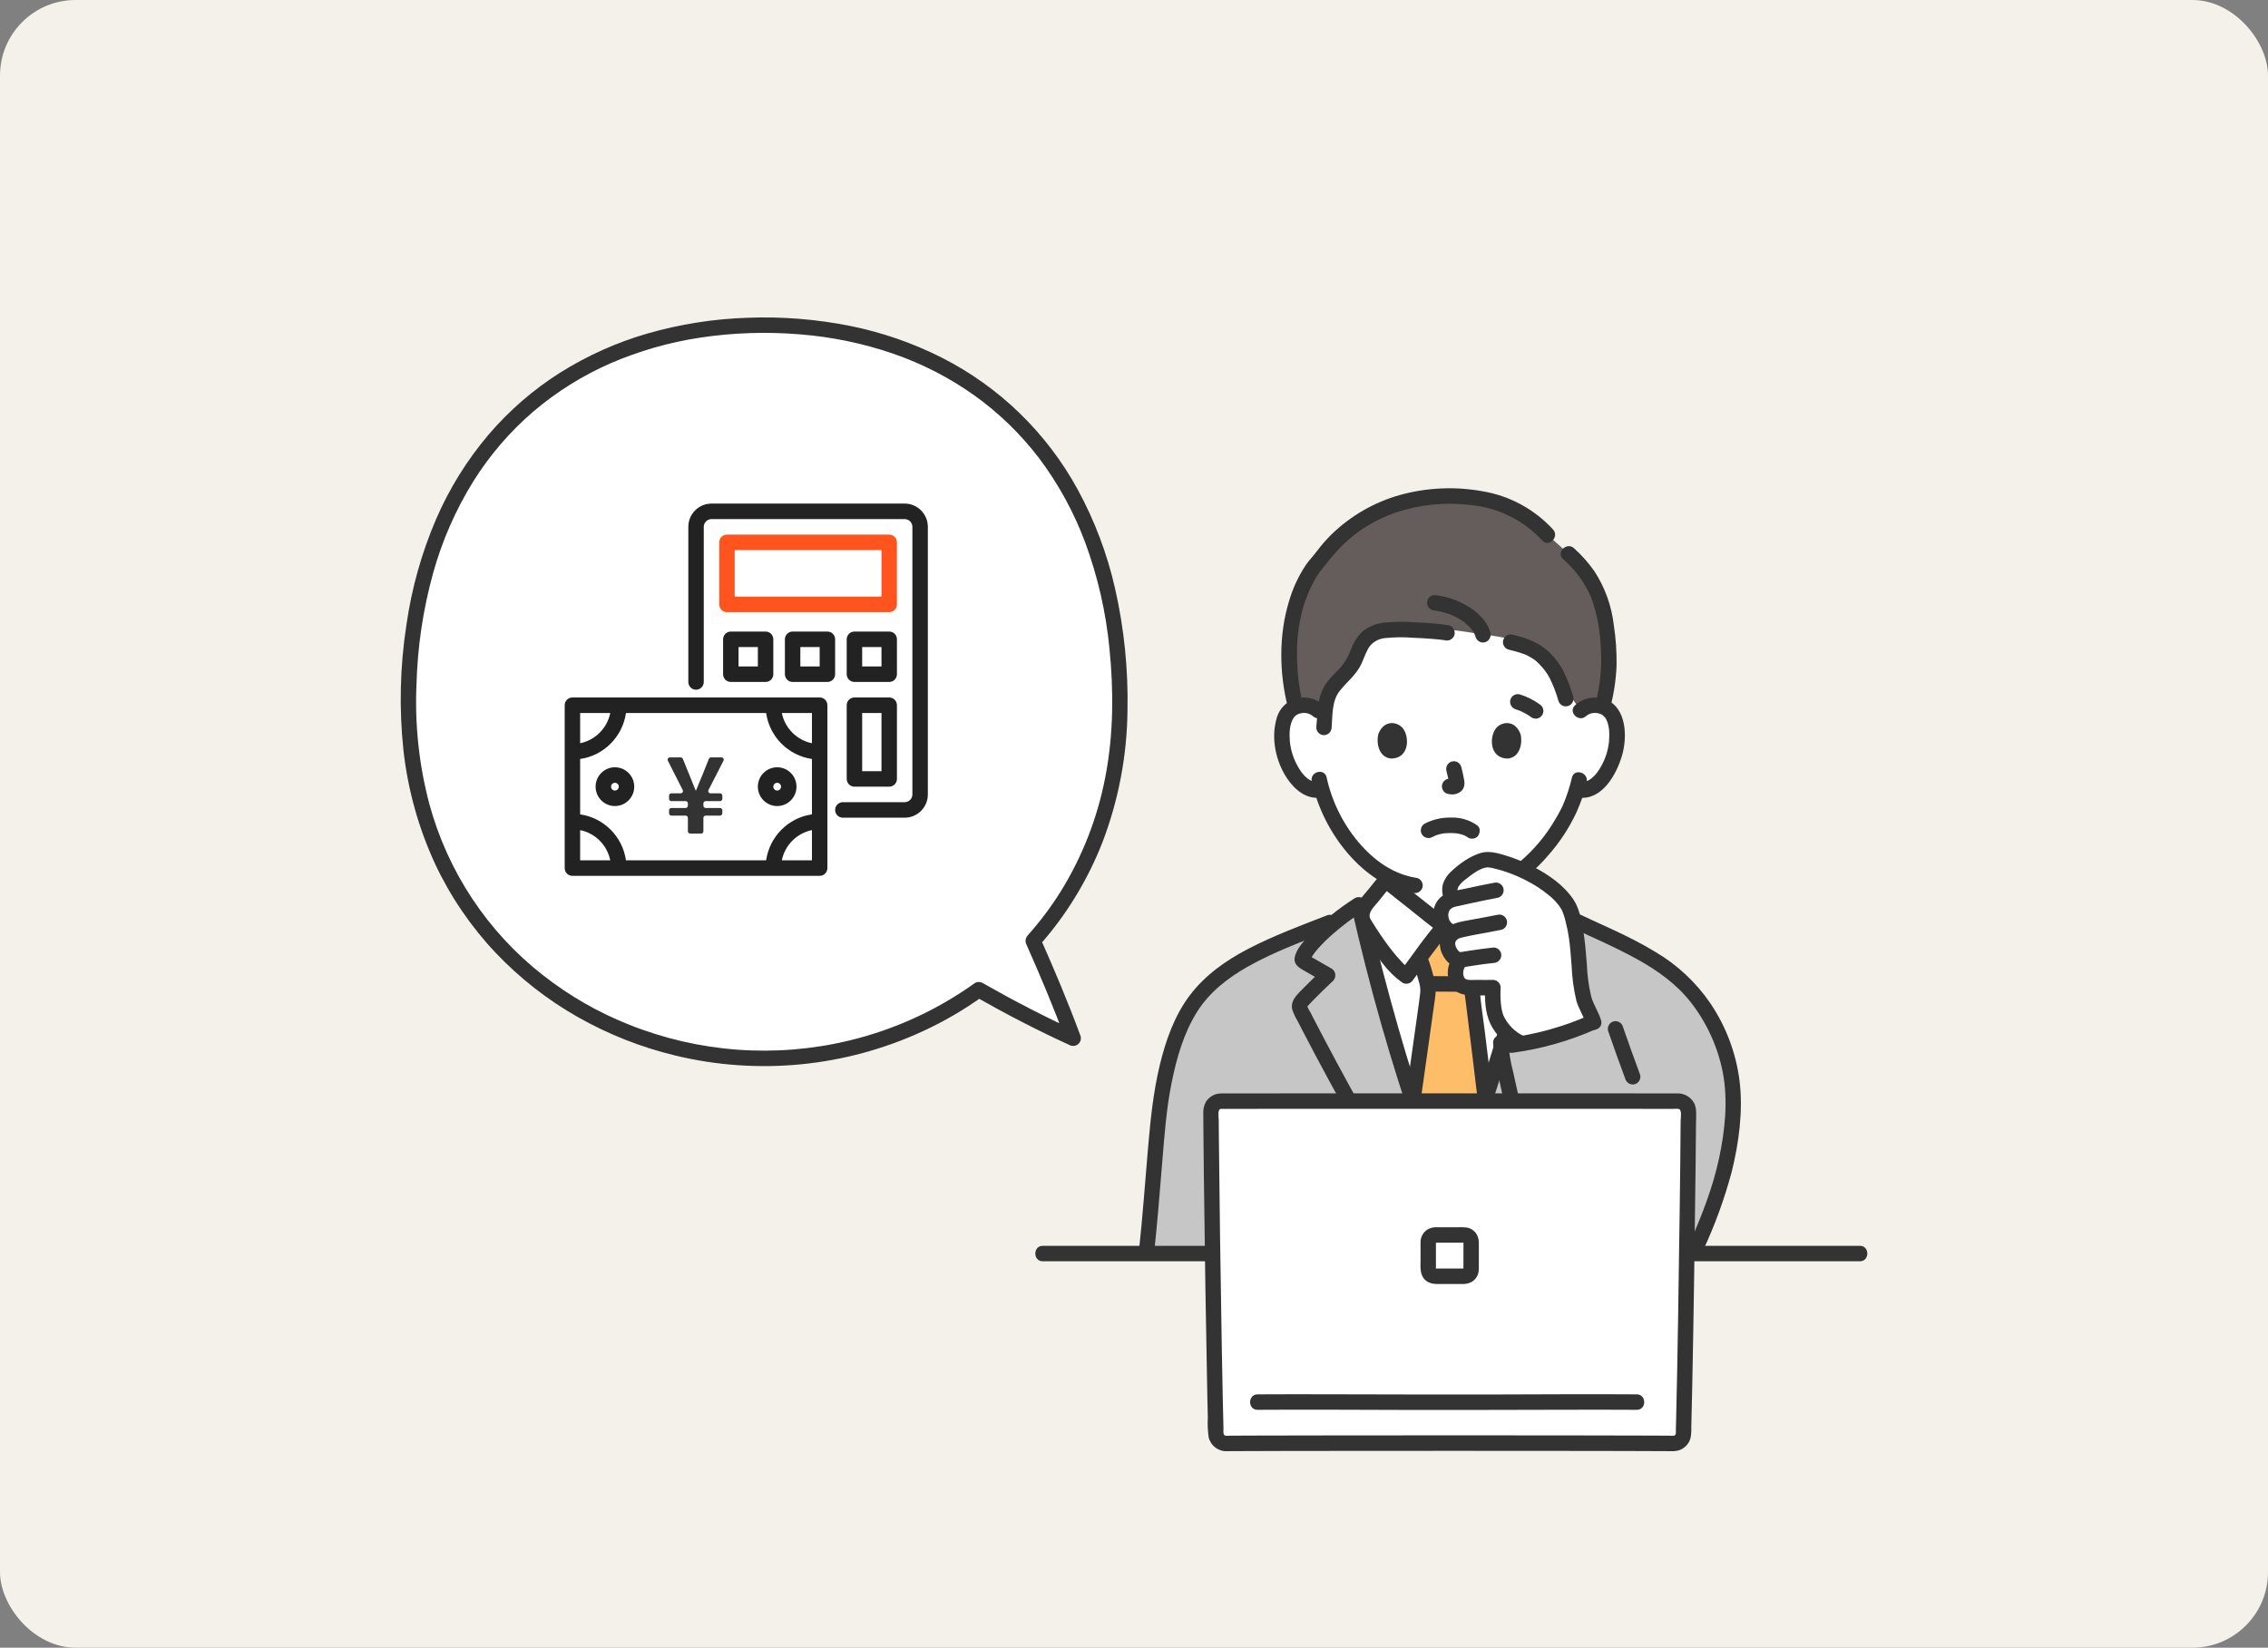 <svg width="300" height="218" viewBox="0 0 300 218" fill="none" xmlns="http://www.w3.org/2000/svg">
<rect x="0" y="0" width="300" height="218" fill="#808080" stroke="none"/>
<rect width="300" height="218" rx="10" fill="#F3F1EA"/>
<g clip-path="url(#clip0_231_4164)">
<path d="M209.065 94.03C209.328 93.786 209.636 93.596 209.973 93.472C210.309 93.348 210.667 93.292 211.024 93.308C211.48 93.293 211.93 93.403 212.328 93.626C212.726 93.848 213.056 94.175 213.284 94.572C214.052 95.912 214.02 98.381 213.504 99.909C213.139 100.99 212.541 102.646 211.099 103.832C210.782 104.098 210.414 104.295 210.017 104.41C209.621 104.525 209.205 104.556 208.796 104.502L208.575 104.464C208.358 105.202 208.093 105.926 207.782 106.629C207.2 108.217 204.007 113.757 199.955 115.979C199.955 116.286 199.955 116.486 199.955 116.486C199.618 116.761 192.753 122.207 192.233 122.578H191.024C190.503 122.207 183.639 116.761 183.302 116.486V115.839C181.555 114.818 180.012 113.478 178.754 111.887C176.96 109.707 175.629 107.179 174.842 104.461C174.407 104.554 173.956 104.545 173.524 104.436C173.092 104.327 172.69 104.121 172.349 103.832C170.908 102.646 170.31 100.99 169.945 99.909C169.429 98.381 169.397 95.912 170.165 94.572C170.392 94.175 170.723 93.848 171.121 93.626C171.519 93.403 171.969 93.293 172.424 93.308C172.782 93.293 173.139 93.348 173.475 93.472C173.811 93.596 174.12 93.786 174.382 94.03C174.382 94.03 169.496 76.308 191.724 76.308C213.951 76.308 209.065 94.03 209.065 94.03Z" fill="white"/>
<path d="M136.663 124.481C143.656 116.671 148.127 106.08 148.127 93.067C148.128 60.426 127.675 43.023 101.08 43.023C74.485 43.023 54.032 60.426 54.032 93.065C54.032 122.914 77.554 140.028 101.08 140.028C111.25 140.039 121.171 136.864 129.466 130.944C132.18 132.488 138.822 135.939 141.959 137.366C140.416 133.177 138.4 128.381 136.663 124.481Z" fill="white"/>
<path d="M151.188 165.651C151.951 158.636 152.858 150.699 153.469 145.978C154.312 140.481 155.558 136.263 157.648 133.069C161.417 127.305 168.759 124.873 177.134 121.569C178.076 120.833 178.995 120.188 179.736 119.71C181.526 127.706 183.863 136.258 186.38 144.032C188.339 150.088 188.917 151.938 191.625 158.617C194.337 151.94 194.914 150.09 196.874 144.032C199.39 136.257 201.728 127.706 203.517 119.71C204.259 120.188 205.177 120.833 206.12 121.569C214.495 124.873 221.837 127.305 225.606 133.069C227.696 136.263 228.942 140.481 229.785 145.978C230.395 150.699 226.778 160.268 223.741 166.665L151.188 165.651Z" fill="#C6C6C6"/>
<path d="M152.673 165.651C153.107 161.64 153.416 157.617 153.748 153.597C154.032 150.149 154.285 146.698 154.967 143.303C155.625 140.027 156.555 136.728 158.339 133.878C159.958 131.292 162.38 129.406 164.997 127.921C168.535 125.914 172.384 124.519 176.159 123.045C176.415 122.966 176.631 122.792 176.763 122.558C176.895 122.323 176.933 122.047 176.869 121.786C176.796 121.525 176.624 121.304 176.39 121.17C176.155 121.037 175.878 121.001 175.618 121.071C172.064 122.458 168.46 123.786 165.07 125.555C162.146 127.082 159.405 129.017 157.391 131.674C155.356 134.361 154.196 137.659 153.412 140.91C152.545 144.508 152.175 148.166 151.86 151.846C151.466 156.45 151.136 161.058 150.639 165.652C150.64 165.923 150.748 166.183 150.938 166.374C151.129 166.566 151.387 166.674 151.656 166.676C151.924 166.67 152.179 166.56 152.369 166.37C152.558 166.179 152.667 165.922 152.673 165.652V165.651Z" fill="#333333"/>
<path d="M246.017 164.829H137.93C136.621 164.829 136.619 166.876 137.93 166.876H246.017C247.326 166.876 247.328 164.829 246.017 164.829Z" fill="#333333"/>
<path d="M191.242 157.669C188.858 151.747 188.244 149.792 186.38 144.032C184.07 136.893 181.91 129.101 180.187 121.684C180.122 121.314 180.139 120.934 180.238 120.571C180.336 120.208 180.513 119.872 180.756 119.587C181.531 118.683 182.508 117.376 183.299 116.484C183.638 116.758 190.5 122.205 191.021 122.576H192.23C192.751 122.205 199.616 116.758 199.952 116.484C200.745 117.376 201.722 118.683 202.495 119.587C202.738 119.872 202.915 120.209 203.013 120.571C203.112 120.934 203.129 121.314 203.064 121.684C201.341 129.101 199.181 136.892 196.871 144.032C195.006 149.792 194.393 151.747 192.009 157.669H191.242Z" fill="white"/>
<path d="M189.169 152.329C189.72 153.828 190.36 155.476 191.242 157.667H192.014C194.209 152.216 194.903 150.126 196.454 145.334C195.702 138.846 194.707 131.13 194.707 130.903C194.723 130.493 194.785 130.086 194.892 129.691C194.938 129.509 194.979 129.328 195.017 129.147C195.215 128.246 195.252 127.785 195.483 126.83L195.497 126.783C194.39 125.281 193.051 123.5 192.234 122.575H191.025C190.215 123.492 188.892 125.251 187.79 126.745C187.852 126.922 187.893 127.037 187.893 127.037C188.131 127.638 188.321 128.257 188.459 128.889C188.709 129.58 188.859 130.303 188.906 131.036C188.912 131.42 187.866 138.734 186.896 145.617C187.771 148.328 188.378 150.175 189.169 152.329Z" fill="#FEBE69"/>
<path d="M186.231 157.407C181.933 149.911 177.685 142.38 173.724 134.697C173.591 134.438 173.459 134.18 173.326 133.922C173.163 133.682 173.031 133.423 172.933 133.15C172.923 133.095 172.758 133.35 173.035 133.042C173.214 132.84 173.403 132.647 173.59 132.452C174.48 131.526 175.409 130.639 176.342 129.757C176.45 129.646 176.532 129.511 176.581 129.363C176.63 129.215 176.646 129.058 176.626 128.903C176.606 128.749 176.552 128.6 176.467 128.47C176.382 128.339 176.269 128.23 176.136 128.15L174.495 127.208L173.766 126.789L173.311 126.527L173.128 126.422C173.005 126.341 173.005 126.354 173.128 126.459L173.267 126.976C173.262 127.096 173.254 127.017 173.307 126.949C173.361 126.867 173.411 126.782 173.455 126.694C173.54 126.55 173.634 126.41 173.73 126.273C173.934 125.987 174.154 125.714 174.389 125.454C174.994 124.782 175.639 124.148 176.323 123.558C177.558 122.476 178.87 121.486 180.248 120.596L178.754 119.985C181.089 130.396 184.016 140.664 187.521 150.737C188.366 153.164 189.301 155.556 190.261 157.941C190.34 158.198 190.513 158.415 190.746 158.548C190.979 158.681 191.253 158.719 191.513 158.655C191.772 158.582 191.991 158.408 192.124 158.173C192.257 157.937 192.293 157.658 192.223 157.397C188.466 148.057 185.501 138.384 182.955 128.646C182.156 125.59 181.41 122.521 180.717 119.438C180.674 119.288 180.598 119.149 180.494 119.033C180.39 118.917 180.262 118.825 180.118 118.767C179.974 118.708 179.818 118.682 179.663 118.693C179.508 118.703 179.357 118.749 179.223 118.826C177.068 120.184 175.081 121.793 173.303 123.622C172.543 124.426 171.464 125.53 171.26 126.667C171.075 127.701 171.998 128.13 172.739 128.556L175.109 129.917L174.903 128.31C174.043 129.12 173.188 129.938 172.363 130.786C171.617 131.553 170.631 132.394 170.941 133.594C171.113 134.099 171.338 134.584 171.614 135.041C171.879 135.559 172.147 136.078 172.416 136.595C172.93 137.587 173.45 138.577 173.975 139.564C176.148 143.655 178.39 147.71 180.665 151.745C181.926 153.982 183.195 156.214 184.474 158.441C185.129 159.581 186.887 158.551 186.231 157.407Z" fill="#333333"/>
<path d="M194.442 129.179C192.652 129.179 190.863 129.141 189.074 129.141C188.805 129.141 188.546 129.248 188.355 129.44C188.164 129.632 188.057 129.893 188.057 130.164C188.057 130.436 188.164 130.696 188.355 130.888C188.546 131.08 188.805 131.188 189.074 131.188C190.863 131.188 192.652 131.226 194.442 131.226C194.711 131.226 194.97 131.118 195.161 130.926C195.352 130.734 195.459 130.474 195.459 130.203C195.459 129.931 195.352 129.671 195.161 129.479C194.97 129.287 194.711 129.179 194.442 129.179Z" fill="#333333"/>
<path d="M194.5 126.56C194.333 127.265 194.222 127.981 194.076 128.692C193.859 129.419 193.73 130.169 193.691 130.926C193.709 131.415 193.804 131.91 193.863 132.395C194.176 134.942 194.495 137.489 194.805 140.037C195.021 141.811 195.233 143.585 195.441 145.36C195.449 145.629 195.558 145.884 195.748 146.075C195.937 146.265 196.191 146.375 196.458 146.383C196.727 146.382 196.985 146.273 197.176 146.082C197.366 145.89 197.474 145.631 197.475 145.36C197.125 142.346 196.762 139.333 196.385 136.323C196.169 134.574 195.877 132.814 195.74 131.055C195.74 130.563 195.815 130.074 195.96 129.605C196.147 128.776 196.269 127.934 196.465 127.107C196.767 125.827 194.806 125.279 194.503 126.563L194.5 126.56Z" fill="#333333"/>
<path d="M187.922 145.552C188.455 141.771 188.997 137.992 189.516 134.208C189.651 133.227 189.821 132.238 189.904 131.248C189.93 130.619 189.849 129.989 189.665 129.387C189.443 128.409 189.144 127.45 188.769 126.521C188.631 126.288 188.408 126.119 188.148 126.05C187.887 125.981 187.611 126.019 187.377 126.154C187.149 126.295 186.984 126.519 186.916 126.78C186.848 127.041 186.883 127.318 187.012 127.554C187.172 127.974 187.298 128.406 187.388 128.846C187.501 129.275 187.649 129.694 187.753 130.126C187.86 130.52 187.896 130.931 187.86 131.339C187.747 132.36 187.648 133.007 187.499 134.068C186.996 137.716 186.475 141.361 185.96 145.006C185.897 145.268 185.936 145.543 186.068 145.777C186.2 146.011 186.415 146.185 186.67 146.265C186.93 146.335 187.208 146.3 187.442 146.166C187.676 146.032 187.848 145.811 187.922 145.55V145.552Z" fill="#333333"/>
<path d="M210.464 76.777C209.649 75.461 208.643 74.274 207.481 73.256L204.711 70.779C201.121 66.754 196.35 65.641 191.647 65.641C186.888 65.573 182.244 67.109 178.454 70.005C177.04 71.122 175.788 72.434 174.736 73.901C172.326 76.275 170.403 81.461 170.547 86.604C170.53 88.932 170.813 91.252 171.389 93.507C171.72 93.382 172.07 93.315 172.423 93.307C172.781 93.291 173.138 93.347 173.475 93.471C173.811 93.595 174.12 93.785 174.383 94.03L175.16 94.578C175.216 93.528 175.329 92.481 175.499 91.443C175.859 89.24 178.132 89.077 179.097 87.109C179.654 85.976 179.985 84.651 180.936 83.845C181.692 83.289 182.596 82.972 183.532 82.934C186.163 82.835 188.798 82.957 191.409 83.3C192.776 83.377 194.101 83.652 196.051 83.902C197.111 84.037 199.07 84.386 199.823 84.537C202.773 85.219 203.904 85.961 205.386 87.981C206.191 88.895 206.782 89.98 207.117 91.154L209.067 94.03C209.33 93.785 209.639 93.596 209.975 93.472C210.312 93.348 210.669 93.292 211.027 93.308C211.354 93.316 211.678 93.375 211.988 93.481C212.613 91.246 212.888 88.926 212.805 86.605C212.611 82.059 211.868 79.117 210.464 76.777Z" fill="#645D5C"/>
<path d="M189.463 110.748C189.591 110.68 189.719 110.616 189.849 110.554C190.07 110.45 189.637 110.629 189.892 110.539C189.986 110.505 190.08 110.471 190.175 110.441C190.435 110.366 190.698 110.306 190.965 110.263C190.816 110.289 190.896 110.271 190.999 110.26C191.077 110.251 191.154 110.244 191.232 110.238C191.42 110.224 191.609 110.218 191.798 110.216C191.974 110.216 192.15 110.219 192.325 110.23C192.406 110.235 192.487 110.24 192.568 110.248C192.597 110.25 192.899 110.295 192.657 110.255C192.92 110.295 193.181 110.354 193.437 110.431C193.543 110.465 193.651 110.523 193.759 110.547C193.728 110.54 193.55 110.447 193.668 110.511C193.713 110.535 193.76 110.554 193.804 110.578C193.87 110.613 193.935 110.651 193.998 110.69C194.083 110.744 194.314 110.924 193.998 110.675C194.192 110.861 194.449 110.964 194.717 110.964C194.985 110.964 195.242 110.861 195.436 110.675C195.771 110.308 195.884 109.579 195.436 109.228C194.41 108.49 193.168 108.118 191.908 108.169C190.702 108.143 189.509 108.422 188.437 108.98C188.206 109.118 188.038 109.343 187.97 109.605C187.902 109.867 187.939 110.145 188.072 110.38C188.213 110.61 188.436 110.777 188.695 110.845C188.954 110.913 189.23 110.878 189.464 110.747L189.463 110.748Z" fill="#333333"/>
<path d="M191.33 102.015C191.486 102.584 191.612 103.162 191.705 103.745L191.669 103.473C191.68 103.552 191.682 103.632 191.676 103.712L191.712 103.44C191.706 103.476 191.698 103.512 191.686 103.547L191.788 103.303C191.778 103.327 191.765 103.35 191.751 103.372L191.909 103.165C191.893 103.185 191.874 103.204 191.854 103.22L192.059 103.06C192.016 103.088 191.97 103.112 191.923 103.133L192.166 103.03C192.093 103.061 192.016 103.084 191.937 103.097L192.207 103.061C192.135 103.069 192.063 103.069 191.992 103.061L192.262 103.097C192.181 103.086 192.101 103.066 192.02 103.054C191.888 103.012 191.748 103.006 191.614 103.036C191.48 103.042 191.349 103.084 191.236 103.158C191.121 103.225 191.02 103.315 190.939 103.422C190.858 103.53 190.799 103.652 190.765 103.782C190.731 103.912 190.723 104.047 190.741 104.181C190.76 104.314 190.804 104.442 190.871 104.558C190.936 104.674 191.023 104.775 191.127 104.855C191.232 104.936 191.351 104.994 191.479 105.027C191.676 105.054 191.867 105.104 192.067 105.112C192.374 105.114 192.677 105.041 192.95 104.899C193.125 104.818 193.279 104.698 193.403 104.549C193.526 104.4 193.615 104.226 193.664 104.038C193.727 103.737 193.724 103.426 193.655 103.126C193.562 102.569 193.434 102.017 193.291 101.47C193.218 101.214 193.052 100.995 192.825 100.858C192.65 100.755 192.449 100.707 192.247 100.72C192.045 100.733 191.852 100.806 191.692 100.93C191.531 101.054 191.411 101.224 191.347 101.417C191.283 101.61 191.277 101.817 191.331 102.014L191.33 102.015Z" fill="#333333"/>
<path d="M182.332 97.079C182.045 98.017 182.232 100.178 184 100.363C186.337 100.348 186.461 97.737 185.674 96.509C185.031 95.503 183.137 95.085 182.332 97.079Z" fill="#333333"/>
<path d="M201.115 97.079C201.403 98.017 201.216 100.178 199.448 100.362C197.111 100.348 196.987 97.737 197.773 96.509C198.417 95.502 200.311 95.084 201.115 97.079Z" fill="#333333"/>
<path d="M175.103 93.305C174.524 92.784 173.806 92.445 173.037 92.331C172.269 92.218 171.484 92.334 170.78 92.665C170.285 92.922 169.851 93.285 169.511 93.73C169.172 94.174 168.934 94.688 168.815 95.236C168.131 97.795 168.779 100.769 170.229 102.955C171.21 104.436 172.765 105.777 174.654 105.525C174.921 105.517 175.175 105.406 175.364 105.216C175.553 105.026 175.663 104.771 175.672 104.502C175.672 104.005 175.203 103.405 174.654 103.478C173.243 103.666 172.285 102.519 171.659 101.383C171.089 100.38 170.735 99.267 170.618 98.118C170.534 97.064 170.539 95.759 171.188 94.865C171.227 94.808 171.22 94.819 171.164 94.898C171.207 94.849 171.249 94.802 171.296 94.756C171.317 94.739 171.522 94.574 171.426 94.642C171.631 94.5 171.865 94.405 172.11 94.365C172.382 94.306 172.663 94.31 172.933 94.377C173.203 94.445 173.454 94.574 173.666 94.754C174.638 95.632 176.082 94.189 175.105 93.307L175.103 93.305Z" fill="#333333"/>
<path d="M209.784 94.753C209.986 94.58 210.224 94.454 210.479 94.384C210.735 94.314 211.003 94.302 211.264 94.348C211.537 94.383 211.798 94.483 212.024 94.64C211.962 94.597 212.376 95.007 212.239 94.829C212.917 95.71 212.917 97.062 212.832 98.116C212.719 99.24 212.377 100.329 211.828 101.315C211.204 102.474 210.235 103.67 208.796 103.478C208.527 103.48 208.269 103.588 208.079 103.78C207.888 103.971 207.781 104.231 207.779 104.502C207.786 104.771 207.895 105.028 208.084 105.218C208.274 105.409 208.529 105.519 208.796 105.525C211.892 105.938 213.798 102.509 214.546 99.99C215.208 97.76 215.201 94.315 213.052 92.874C212.326 92.425 211.476 92.225 210.628 92.303C209.78 92.381 208.98 92.733 208.347 93.307C207.37 94.188 208.813 95.632 209.786 94.754L209.784 94.753Z" fill="#333333"/>
<path d="M207.921 102.91C207.633 104.138 207.24 105.339 206.746 106.499C206.689 106.644 206.845 106.291 206.743 106.502C206.708 106.574 206.677 106.648 206.643 106.72C206.558 106.901 206.467 107.079 206.375 107.256C206.163 107.663 205.933 108.062 205.697 108.456C204.475 110.549 202.911 112.421 201.072 113.992C200.085 114.843 198.917 115.454 197.658 115.777C196.383 116.076 196.923 118.05 198.199 117.752C200.852 117.131 203.064 115.193 204.797 113.164C206.282 111.481 207.525 109.596 208.488 107.565C208.554 107.418 208.615 107.27 208.677 107.122C208.694 107.079 208.782 106.866 208.723 107.005C208.661 107.15 208.728 106.998 208.739 106.975C208.797 106.845 208.851 106.712 208.905 106.58C208.98 106.4 209.051 106.219 209.117 106.036C209.438 105.197 209.693 104.333 209.88 103.454C210.144 102.168 208.185 101.62 207.918 102.91H207.921Z" fill="#333333"/>
<path d="M173.515 103.392C174.306 106.901 175.939 110.162 178.27 112.891C180.524 115.523 183.429 117.615 186.907 118.136C187.167 118.2 187.441 118.161 187.674 118.028C187.906 117.895 188.08 117.678 188.158 117.421C188.228 117.159 188.193 116.881 188.06 116.645C187.927 116.41 187.707 116.236 187.448 116.162C184.273 115.687 181.769 113.848 179.709 111.444C177.623 108.969 176.17 106.018 175.477 102.848C175.187 101.564 173.225 102.107 173.515 103.392Z" fill="#333333"/>
<path d="M205.431 70.055C202.967 67.372 199.685 65.593 196.104 64.997C192.482 64.339 188.761 64.504 185.211 65.48C181.778 66.439 178.639 68.25 176.083 70.747C175.391 71.435 174.75 72.173 174.165 72.955C173.711 73.564 173.176 74.103 172.74 74.732C171.743 76.233 170.983 77.88 170.486 79.615C169.142 84.039 169.209 89.051 170.339 93.518C170.661 94.794 172.624 94.254 172.3 92.974C171.832 91.035 171.587 89.049 171.57 87.053C171.509 85.207 171.679 83.361 172.075 81.557C172.441 79.887 173.044 78.278 173.866 76.781C174.192 76.182 174.577 75.617 175.015 75.095C175.546 74.482 176.024 73.829 176.56 73.219C178.713 70.757 181.466 68.903 184.548 67.839C187.747 66.753 191.147 66.403 194.499 66.815C198.129 67.148 201.509 68.817 203.992 71.502C204.874 72.479 206.309 71.028 205.431 70.055Z" fill="#333333"/>
<path d="M213.023 93.518C213.491 91.713 213.763 89.861 213.834 87.996C213.857 86.226 213.735 84.457 213.468 82.708C213.173 80.159 212.292 77.714 210.893 75.568C210.112 74.457 209.209 73.439 208.2 72.533C207.232 71.65 205.79 73.093 206.762 73.981C208.334 75.331 209.582 77.022 210.412 78.928C211.466 81.538 211.768 84.468 211.804 87.263C211.798 89.19 211.548 91.109 211.061 92.973C210.75 94.252 212.711 94.798 213.023 93.517V93.518Z" fill="#333333"/>
<path d="M191.679 82.738C190.262 82.515 188.832 82.385 187.398 82.349C186.057 82.242 184.708 82.243 183.367 82.354C182.277 82.421 181.229 82.799 180.344 83.444C179.61 84.105 179.051 84.941 178.719 85.874C178.428 86.683 178.01 87.44 177.481 88.116C176.921 88.763 176.282 89.337 175.743 90.003C175.059 90.812 174.613 91.798 174.454 92.848C174.284 93.975 174.2 95.106 174.11 96.242C174.112 96.513 174.22 96.772 174.41 96.963C174.601 97.154 174.858 97.263 175.127 97.265C175.395 97.26 175.651 97.15 175.841 96.96C176.03 96.769 176.139 96.512 176.144 96.242C176.267 94.667 176.16 92.771 177.17 91.465C178.131 90.222 179.406 89.294 180.081 87.831C180.453 87.023 180.716 86.09 181.272 85.383C181.802 84.807 182.533 84.46 183.311 84.414C184.51 84.294 185.716 84.282 186.917 84.38C187.729 84.411 188.542 84.456 189.353 84.52C189.726 84.549 190.098 84.582 190.469 84.622C190.548 84.631 190.936 84.68 190.738 84.652C190.871 84.671 191.004 84.692 191.137 84.716C191.397 84.78 191.672 84.742 191.905 84.609C192.137 84.476 192.31 84.259 192.388 84.001C192.458 83.739 192.422 83.461 192.289 83.225C192.157 82.99 191.937 82.816 191.678 82.742L191.679 82.738Z" fill="#333333"/>
<path d="M199.55 85.949C200.059 86.068 200.565 86.197 201.062 86.357C201.261 86.421 201.458 86.49 201.653 86.565C201.695 86.581 201.992 86.71 201.785 86.617C201.864 86.653 201.943 86.688 202.021 86.726C202.352 86.89 202.67 87.079 202.973 87.291C203.188 87.439 202.901 87.221 203.054 87.352C203.115 87.404 203.178 87.455 203.239 87.509C203.384 87.637 203.524 87.772 203.658 87.911C203.801 88.059 203.937 88.21 204.069 88.369C204.129 88.439 204.187 88.511 204.245 88.582C204.266 88.608 204.426 88.813 204.324 88.679C204.576 89.007 204.8 89.357 204.992 89.725C205.464 90.68 205.846 91.677 206.134 92.704C206.206 92.965 206.378 93.188 206.613 93.322C206.847 93.456 207.125 93.49 207.385 93.418C207.646 93.346 207.866 93.173 208 92.936C208.133 92.7 208.167 92.421 208.096 92.159C207.753 90.964 207.302 89.803 206.749 88.691C206.305 87.873 205.749 87.123 205.096 86.462C203.74 85.055 201.951 84.409 200.09 83.974C199.961 83.939 199.827 83.929 199.694 83.945C199.562 83.962 199.433 84.005 199.317 84.071C199.201 84.137 199.099 84.226 199.017 84.332C198.935 84.438 198.874 84.559 198.839 84.689C198.803 84.819 198.794 84.954 198.81 85.088C198.826 85.221 198.869 85.35 198.935 85.467C199.001 85.584 199.089 85.686 199.194 85.769C199.3 85.851 199.42 85.912 199.549 85.948L199.55 85.949Z" fill="#333333"/>
<path d="M197.138 83.716C196.863 82.537 195.952 81.527 195.03 80.803C193.498 79.649 191.684 78.932 189.781 78.728C189.511 78.728 189.252 78.836 189.062 79.028C188.871 79.22 188.764 79.481 188.764 79.752C188.772 80.021 188.881 80.277 189.07 80.467C189.259 80.657 189.514 80.768 189.781 80.776C189.628 80.756 189.955 80.805 189.993 80.811C190.113 80.832 190.234 80.855 190.354 80.879C190.552 80.92 190.749 80.967 190.947 81.02C191.344 81.127 191.735 81.259 192.116 81.414C191.917 81.334 192.158 81.434 192.2 81.453C192.293 81.496 192.385 81.54 192.476 81.585C192.638 81.667 192.798 81.753 192.956 81.845C193.106 81.932 193.253 82.025 193.397 82.122C193.472 82.172 193.546 82.223 193.619 82.276C193.666 82.311 193.853 82.456 193.652 82.296C193.89 82.484 194.116 82.686 194.328 82.902C194.418 82.993 194.504 83.088 194.587 83.185C194.634 83.239 194.676 83.297 194.723 83.35C194.765 83.395 194.587 83.153 194.723 83.352C194.854 83.539 194.972 83.734 195.076 83.937C195.092 83.981 195.111 84.024 195.135 84.065C195 83.889 195.063 83.867 195.099 83.986C195.126 84.078 195.158 84.166 195.179 84.26C195.253 84.52 195.426 84.741 195.66 84.875C195.894 85.008 196.171 85.044 196.431 84.974C196.688 84.897 196.905 84.723 197.038 84.489C197.17 84.254 197.207 83.977 197.141 83.715L197.138 83.716Z" fill="#333333"/>
<path d="M182.581 115.761C182.101 116.308 181.647 116.877 181.193 117.446C180.719 118.039 180.184 118.608 179.752 119.233C179.399 119.711 179.188 120.279 179.143 120.872C179.097 121.465 179.219 122.06 179.494 122.586C180.511 124.322 181.664 125.975 182.941 127.528C183.67 128.486 184.538 129.328 185.516 130.025C185.751 130.155 186.026 130.19 186.285 130.122C186.544 130.053 186.767 129.887 186.908 129.658C188.494 127.525 189.986 125.299 191.74 123.301C191.846 123.188 191.926 123.053 191.974 122.906C192.022 122.758 192.037 122.602 192.017 122.448C191.998 122.294 191.944 122.146 191.86 122.015C191.777 121.885 191.665 121.775 191.534 121.693C191.474 121.651 191.416 121.605 191.357 121.561C191.286 121.507 190.941 121.239 191.201 121.441C190.897 121.204 190.593 120.967 190.29 120.728C189.447 120.066 188.606 119.402 187.765 118.736C186.515 117.747 185.256 116.766 184.018 115.761C183.823 115.577 183.566 115.474 183.298 115.474C183.031 115.474 182.774 115.577 182.579 115.761C182.39 115.954 182.284 116.214 182.284 116.485C182.284 116.756 182.39 117.016 182.579 117.209C183.847 118.237 185.135 119.241 186.415 120.253C187.771 121.326 189.104 122.45 190.507 123.461L190.301 121.853C188.433 123.982 186.841 126.354 185.151 128.624L186.543 128.257C186.122 127.96 185.735 127.617 185.389 127.234C184.944 126.768 184.529 126.274 184.129 125.77C183.376 124.82 182.686 123.818 182.026 122.801C181.792 122.44 181.56 122.076 181.34 121.706C181.266 121.595 181.199 121.48 181.14 121.361C181.093 121.25 181.155 121.355 181.161 121.393C181.145 121.28 181.146 121.165 181.164 121.052C181.272 120.354 181.881 119.829 182.301 119.304C182.866 118.6 183.421 117.887 184.018 117.209C184.885 116.226 183.453 114.773 182.581 115.761Z" fill="#333333"/>
<path d="M202.537 119.438C200.202 129.85 197.275 140.119 193.771 150.193C192.926 152.62 191.991 155.012 191.031 157.397C190.961 157.658 190.996 157.937 191.129 158.173C191.262 158.409 191.482 158.582 191.741 158.656C192.001 158.721 192.276 158.683 192.509 158.55C192.742 158.417 192.915 158.199 192.993 157.941C196.75 148.601 199.715 138.928 202.261 129.191C203.059 126.135 203.805 123.065 204.498 119.983C204.786 118.699 202.825 118.152 202.537 119.438Z" fill="#333333"/>
<path d="M199.234 117.209C199.83 117.886 200.386 118.599 200.951 119.304C201.37 119.826 201.98 120.354 202.088 121.052C202.105 121.163 202.108 121.275 202.095 121.387C202.095 121.381 202.163 121.241 202.112 121.36C202.053 121.48 201.986 121.595 201.912 121.706C201.691 122.076 201.46 122.44 201.226 122.801C200.566 123.818 199.875 124.82 199.123 125.769C198.723 126.274 198.308 126.768 197.863 127.233C197.517 127.616 197.13 127.96 196.709 128.257L198.101 128.624C196.412 126.354 194.819 123.982 192.951 121.853L192.745 123.46C194.147 122.45 195.481 121.325 196.837 120.253C198.117 119.24 199.405 118.237 200.673 117.209C200.862 117.016 200.968 116.756 200.968 116.485C200.968 116.214 200.862 115.954 200.673 115.761C200.479 115.575 200.221 115.471 199.953 115.471C199.685 115.471 199.428 115.575 199.234 115.761C197.996 116.766 196.737 117.746 195.486 118.736C194.645 119.401 193.804 120.065 192.962 120.728C192.659 120.966 192.355 121.204 192.051 121.441C192.311 121.238 191.966 121.507 191.895 121.56C191.836 121.603 191.778 121.65 191.719 121.693C191.587 121.775 191.475 121.885 191.392 122.015C191.308 122.146 191.254 122.293 191.235 122.447C191.215 122.601 191.23 122.758 191.278 122.906C191.326 123.053 191.406 123.188 191.513 123.301C193.266 125.299 194.758 127.526 196.344 129.658C196.484 129.888 196.707 130.055 196.966 130.124C197.226 130.192 197.502 130.157 197.736 130.025C199.589 128.801 200.96 126.795 202.206 124.992C202.709 124.267 203.197 123.526 203.652 122.767C203.933 122.305 204.091 121.778 204.109 121.236C204.127 120.695 204.005 120.158 203.754 119.678C203.356 118.994 202.88 118.36 202.335 117.788C201.789 117.106 201.25 116.417 200.673 115.761C199.803 114.773 198.369 116.225 199.234 117.209Z" fill="#333333"/>
<path d="M200.49 93.846C200.742 93.925 200.99 94.016 201.234 94.118L200.991 94.015C201.568 94.261 202.114 94.572 202.621 94.942C202.738 95.011 202.868 95.055 203.003 95.073C203.137 95.091 203.274 95.082 203.405 95.046C203.659 94.973 203.877 94.805 204.012 94.576C204.081 94.458 204.125 94.328 204.142 94.192C204.16 94.057 204.151 93.919 204.115 93.788L204.012 93.543C203.924 93.391 203.798 93.265 203.647 93.176C202.851 92.602 201.968 92.162 201.031 91.874C200.771 91.804 200.494 91.84 200.26 91.974C200.026 92.107 199.853 92.328 199.78 92.589C199.714 92.85 199.751 93.127 199.884 93.361C200.016 93.596 200.233 93.769 200.49 93.846Z" fill="#333333"/>
<path d="M225.291 165.405C226.839 162.083 228.097 158.631 229.05 155.089C230.016 151.208 230.586 146.982 230.098 142.988C229.63 139.31 228.305 135.796 226.231 132.731C224.333 129.962 221.854 127.646 218.969 125.947C215.459 123.809 211.623 122.258 207.922 120.498C207.688 120.369 207.413 120.335 207.154 120.403C206.895 120.471 206.672 120.637 206.53 120.865C206.397 121.1 206.36 121.379 206.428 121.641C206.496 121.903 206.664 122.127 206.895 122.266C210.116 123.798 213.422 125.181 216.549 126.907C219.261 128.407 221.82 130.231 223.732 132.716C225.8 135.398 227.219 138.527 227.878 141.856C228.599 145.588 228.175 149.588 227.384 153.276C226.556 157.125 225.125 160.786 223.535 164.372C223.407 164.608 223.374 164.885 223.442 165.145C223.509 165.405 223.674 165.63 223.9 165.772C224.134 165.907 224.411 165.944 224.671 165.876C224.931 165.807 225.154 165.638 225.292 165.405H225.291Z" fill="#333333"/>
<path d="M190.824 119.99C190.969 119.743 191.162 119.527 191.391 119.357C191.621 119.186 191.882 119.064 192.16 118.997C191.088 117.153 192.372 116.131 194.105 114.908C194.997 114.278 196.212 113.629 196.987 113.743C200.403 114.246 205.679 116.818 207.455 119.868C209.006 123.588 208.6 127.199 209.33 131.429C209.656 133.314 210.66 134.342 210.862 135.558C207.794 136.282 204.773 137.192 201.814 138.283C200.93 137.993 200.12 137.513 199.439 136.877C198.758 136.24 198.222 135.462 197.87 134.597C197.47 133.551 197.403 131.717 197.478 130.668C196.346 130.701 195.329 130.668 194.177 130.63C193.05 130.592 192.678 129.838 192.537 129.01C192.46 128.382 192.627 127.749 193.003 127.243C193.003 127.243 193.092 127.134 193.215 126.985C192.445 127.055 191.683 126.142 191.5 125.219C191.417 124.853 191.457 124.47 191.613 124.128C191.769 123.787 192.032 123.508 192.362 123.333L192.241 123.318C191.17 123.19 190.656 122.09 190.576 121.473C190.497 120.965 190.584 120.445 190.824 119.99Z" fill="white"/>
<path d="M211.784 135.001C211.469 133.903 210.788 132.959 210.475 131.859C210.138 130.408 209.942 128.928 209.89 127.439C209.771 125.98 209.66 124.518 209.415 123.073C209.19 121.751 208.893 120.166 208.143 119.038C206.845 117.089 204.789 115.683 202.737 114.639C201.634 114.073 200.485 113.602 199.302 113.232C198.237 112.904 197.031 112.531 195.924 112.837C194.479 113.236 193.021 114.284 191.945 115.311C191.448 115.757 191.076 116.326 190.864 116.961C190.676 117.719 190.769 118.519 191.126 119.212C191.264 119.445 191.487 119.615 191.747 119.683C192.008 119.752 192.285 119.715 192.518 119.58C192.746 119.438 192.911 119.213 192.979 118.953C193.047 118.692 193.012 118.415 192.883 118.179C192.812 118.041 192.779 117.886 192.786 117.731C192.794 117.575 192.842 117.425 192.925 117.294C193.191 116.907 193.524 116.573 193.91 116.307C194.684 115.704 195.749 114.84 196.745 114.753C197.115 114.774 197.48 114.84 197.834 114.95C198.331 115.071 198.822 115.218 199.306 115.384C200.301 115.728 201.266 116.155 202.191 116.659C203.119 117.146 203.996 117.728 204.808 118.394C205.501 118.921 206.092 119.572 206.55 120.314C206.804 120.87 206.995 121.452 207.121 122.051C207.291 122.711 207.426 123.38 207.524 124.055C207.709 125.297 207.783 126.556 207.887 127.808C207.95 129.357 208.16 130.897 208.514 132.405C208.829 133.509 209.518 134.484 209.824 135.548C210.186 136.811 212.15 136.273 211.786 135.003L211.784 135.001Z" fill="#333333"/>
<path d="M197.617 116.797C196.337 117.039 195.062 117.303 193.79 117.582C192.622 117.837 191.278 117.958 190.399 118.867C188.814 120.51 189.548 123.937 191.975 124.305C192.235 124.368 192.509 124.33 192.742 124.197C192.974 124.064 193.148 123.847 193.226 123.59C193.296 123.328 193.261 123.049 193.128 122.814C192.995 122.578 192.775 122.405 192.516 122.331C192.388 122.315 192.262 122.284 192.14 122.239C192.302 122.303 192.108 122.207 192.058 122.178C191.877 122.074 192.111 122.263 191.988 122.116C191.957 122.078 191.747 121.799 191.87 121.992C191.825 121.921 191.779 121.851 191.738 121.779C191.717 121.739 191.615 121.496 191.704 121.733C191.651 121.579 191.606 121.422 191.57 121.262C191.636 121.518 191.577 121.278 191.574 121.204C191.571 121.1 191.574 120.998 191.58 120.895C191.586 120.818 191.583 120.836 191.568 120.952C191.577 120.895 191.589 120.839 191.602 120.784C191.622 120.701 191.648 120.622 191.675 120.542C191.598 120.766 191.711 120.496 191.737 120.446C191.758 120.41 191.781 120.374 191.805 120.34C191.731 120.433 191.731 120.436 191.805 120.347C191.871 120.287 191.927 120.222 191.997 120.166C191.835 120.294 192.1 120.114 192.139 120.093C192.178 120.072 192.226 120.047 192.271 120.026C192.184 120.063 192.199 120.06 192.317 120.015C192.425 119.985 192.529 119.953 192.64 119.927C192.908 119.864 193.178 119.81 193.446 119.751C193.92 119.647 194.395 119.542 194.87 119.439C195.962 119.203 197.056 118.981 198.153 118.773C198.412 118.698 198.631 118.525 198.764 118.289C198.897 118.054 198.932 117.775 198.863 117.513C198.787 117.255 198.614 117.036 198.381 116.903C198.147 116.769 197.872 116.732 197.612 116.798L197.617 116.797Z" fill="#333333"/>
<path d="M198.062 121.038C196.9 121.28 195.731 121.472 194.565 121.695C193.425 121.914 192.11 122.056 191.242 122.912C190.893 123.274 190.646 123.723 190.529 124.214C190.412 124.705 190.428 125.218 190.577 125.7C190.76 126.354 191.125 126.942 191.631 127.393C191.902 127.637 192.222 127.82 192.569 127.93C192.973 128.022 193.393 128.022 193.798 127.93C194.423 127.835 195.047 127.735 195.673 127.643C195.833 127.619 195.992 127.596 196.152 127.574C195.982 127.598 196.321 127.552 196.387 127.544C196.781 127.493 197.176 127.449 197.571 127.407C197.839 127.399 198.093 127.289 198.282 127.099C198.471 126.908 198.581 126.652 198.588 126.383C198.587 126.112 198.479 125.853 198.289 125.661C198.098 125.47 197.841 125.361 197.571 125.36C196.514 125.472 195.461 125.615 194.41 125.778L193.671 125.893L193.257 125.956C193.265 125.956 193.059 125.986 193.158 125.97C193.214 125.963 193.195 125.962 193.098 125.966L193.195 125.981C193.195 125.992 193.035 125.916 193.147 125.976C193.259 126.036 193.084 125.942 193.062 125.927C193.02 125.903 192.98 125.877 192.942 125.848C192.994 125.891 193.027 125.933 192.921 125.812C192.784 125.669 192.673 125.503 192.593 125.321C192.635 125.409 192.539 125.159 192.525 125.108C192.517 125.045 192.503 124.983 192.482 124.924C192.443 124.848 192.508 125.041 192.499 125.059C192.519 125.021 192.488 124.907 192.487 124.858C192.487 124.8 192.474 124.552 192.487 124.723C192.499 124.883 192.506 124.676 192.521 124.614C192.531 124.571 192.552 124.533 192.563 124.492C192.558 124.514 192.464 124.652 192.527 124.585C192.575 124.52 192.617 124.451 192.651 124.379C192.542 124.564 192.659 124.391 192.736 124.311C192.751 124.296 192.854 124.219 192.758 124.29C192.649 124.369 192.8 124.266 192.828 124.251C192.87 124.228 193.118 124.105 192.962 124.169C193.186 124.086 193.416 124.021 193.651 123.975C194.151 123.859 194.655 123.759 195.16 123.663C196.305 123.444 197.459 123.254 198.602 123.016C198.862 122.944 199.083 122.771 199.216 122.535C199.349 122.298 199.384 122.019 199.312 121.757C199.24 121.495 199.068 121.273 198.834 121.139C198.599 121.005 198.321 120.97 198.061 121.042L198.062 121.038Z" fill="#333333"/>
<path d="M192.13 126.726C191.688 127.348 191.469 128.102 191.51 128.865C191.55 129.628 191.846 130.354 192.351 130.925C192.952 131.54 193.769 131.641 194.582 131.668C195.549 131.699 196.515 131.717 197.481 131.692L196.464 130.668C196.365 132.25 196.458 133.965 197.124 135.421C197.848 136.923 199.056 138.135 200.551 138.86C200.785 138.99 201.06 139.025 201.319 138.957C201.578 138.888 201.801 138.722 201.942 138.493C202.076 138.258 202.112 137.98 202.044 137.718C201.976 137.456 201.808 137.231 201.577 137.093C200.391 136.537 199.437 135.579 198.881 134.388C198.849 134.331 198.825 134.269 198.811 134.205C198.753 134.031 198.704 133.853 198.665 133.672C198.597 133.356 198.55 133.036 198.524 132.713C198.465 132.032 198.457 131.348 198.498 130.666C198.496 130.395 198.388 130.136 198.198 129.945C198.008 129.753 197.75 129.645 197.481 129.643C196.807 129.66 196.132 129.659 195.457 129.643C195.012 129.632 194.25 129.741 193.869 129.533C193.676 129.428 193.596 129.199 193.544 128.858C193.52 128.461 193.642 128.069 193.887 127.757C194.021 127.522 194.058 127.243 193.99 126.981C193.922 126.719 193.753 126.494 193.522 126.356C193.288 126.226 193.012 126.191 192.753 126.259C192.494 126.328 192.271 126.494 192.13 126.723V126.726Z" fill="#333333"/>
<path d="M200.201 139.27C203.946 138.758 207.6 137.718 211.057 136.181C211.289 136.043 211.457 135.819 211.525 135.556C211.593 135.294 211.556 135.016 211.422 134.781C211.282 134.551 211.059 134.385 210.799 134.316C210.54 134.248 210.265 134.283 210.031 134.414C206.724 135.857 203.234 136.827 199.66 137.296C199.401 137.37 199.181 137.543 199.048 137.779C198.915 138.015 198.88 138.293 198.95 138.555C199.027 138.813 199.201 139.031 199.433 139.164C199.666 139.297 199.941 139.335 200.201 139.27Z" fill="#333333"/>
<path d="M212.713 136.4C213.449 138.519 214.199 140.636 214.984 142.737C215.061 142.996 215.234 143.214 215.467 143.348C215.7 143.481 215.975 143.518 216.235 143.452C216.494 143.378 216.713 143.204 216.846 142.969C216.979 142.733 217.015 142.455 216.946 142.193C216.161 140.092 215.411 137.975 214.674 135.856C214.603 135.594 214.43 135.372 214.196 135.237C213.961 135.103 213.683 135.069 213.423 135.141C213.163 135.213 212.942 135.386 212.809 135.622C212.676 135.858 212.641 136.138 212.713 136.4Z" fill="#333333"/>
<path d="M197.502 137.959C197.552 139.26 197.741 140.551 198.067 141.81C198.359 143.128 198.652 144.446 198.944 145.763L200.698 153.669C200.984 154.954 202.945 154.41 202.66 153.124L200.952 145.427L200.121 141.683C199.793 140.466 199.597 139.218 199.536 137.959C199.532 136.642 197.498 136.64 197.502 137.959Z" fill="#333333"/>
<path d="M191.757 145.506C178.868 145.6 166.042 145.676 161.488 145.691C161.316 145.691 161.145 145.726 160.987 145.792C160.828 145.859 160.684 145.957 160.563 146.079C160.441 146.202 160.345 146.348 160.28 146.508C160.215 146.668 160.182 146.84 160.182 147.013C160.209 154.458 160.566 180.226 160.837 189.698C160.848 190.045 160.994 190.374 161.243 190.613C161.493 190.852 161.826 190.983 162.171 190.977C166.287 190.913 179.035 190.953 191.757 190.996C204.48 190.954 217.229 190.913 221.343 190.977C221.688 190.983 222.021 190.852 222.271 190.613C222.52 190.373 222.666 190.045 222.676 189.698C222.949 180.226 223.305 154.458 223.332 147.013C223.332 146.84 223.299 146.668 223.234 146.508C223.169 146.348 223.073 146.202 222.951 146.079C222.83 145.956 222.686 145.859 222.527 145.792C222.369 145.726 222.198 145.691 222.026 145.691C217.472 145.674 204.646 145.599 191.757 145.506Z" fill="white"/>
<path d="M161.487 144.666C161.082 144.674 160.686 144.785 160.335 144.988C159.984 145.192 159.69 145.481 159.48 145.83C159.234 146.325 159.126 146.878 159.167 147.431C159.17 148.141 159.175 148.851 159.181 149.559C159.196 151.487 159.215 153.415 159.239 155.343C159.295 160.301 159.362 165.259 159.44 170.216C159.514 175.016 159.6 179.815 159.697 184.615C159.717 185.584 159.739 186.552 159.763 187.521C159.715 188.409 159.755 189.301 159.881 190.182C160.017 190.726 160.338 191.206 160.788 191.537C161.238 191.869 161.789 192.033 162.346 192C162.611 192 162.877 191.995 163.142 191.993C165.334 191.979 167.525 191.976 169.717 191.971C173.209 191.965 176.702 191.96 180.194 191.959C184.296 191.956 188.398 191.954 192.5 191.955C196.58 191.955 200.661 191.956 204.741 191.96C208.11 191.962 211.479 191.967 214.849 191.974C216.836 191.978 218.822 191.98 220.809 191.997C221.239 192.029 221.672 191.99 222.089 191.883C222.459 191.759 222.792 191.546 223.059 191.261C223.326 190.976 223.518 190.629 223.619 190.25C223.706 189.77 223.739 189.281 223.718 188.793C223.768 186.904 223.811 185.014 223.847 183.124C223.948 178.184 224.032 173.244 224.102 168.304C224.174 163.463 224.238 158.623 224.291 153.782C224.31 152.015 224.326 150.249 224.34 148.483C224.345 147.639 224.478 146.653 224.063 145.891C223.826 145.487 223.481 145.158 223.068 144.942C222.654 144.725 222.189 144.63 221.724 144.665C219.86 144.661 217.995 144.659 216.13 144.66C212.837 144.658 209.543 144.657 206.25 144.656H194.057C189.876 144.656 185.693 144.656 181.51 144.656C177.876 144.656 174.243 144.657 170.609 144.659C168.142 144.659 165.676 144.661 163.209 144.664C162.635 144.664 162.06 144.665 161.486 144.667C160.177 144.671 160.174 146.718 161.486 146.714C163.088 146.709 164.69 146.709 166.291 146.708C169.343 146.706 172.393 146.705 175.441 146.704C179.329 146.704 183.218 146.704 187.106 146.704C191.223 146.704 195.34 146.704 199.456 146.704C203.192 146.704 206.928 146.704 210.664 146.704C213.409 146.704 216.154 146.706 218.899 146.709L221.33 146.712C221.561 146.691 221.794 146.691 222.024 146.712C222.516 146.808 222.309 147.846 222.306 148.25C222.282 152.169 222.233 156.087 222.183 160.006C222.118 165.02 222.043 170.034 221.96 175.047C221.888 179.346 221.812 183.644 221.706 187.942C221.696 188.338 221.685 188.734 221.675 189.131C221.668 189.387 221.751 189.802 221.487 189.929C221.25 189.978 221.006 189.984 220.767 189.947C219.998 189.941 219.23 189.937 218.461 189.935C215.772 189.925 213.084 189.919 210.395 189.917C206.694 189.912 202.992 189.909 199.291 189.907C195.204 189.906 191.116 189.906 187.029 189.907C183.182 189.907 179.335 189.91 175.489 189.915C172.51 189.918 169.531 189.924 166.552 189.931C165.584 189.934 164.616 189.937 163.648 189.942C163.329 189.944 163.009 189.946 162.69 189.949C162.485 189.949 162.111 190.014 161.964 189.888C161.752 189.709 161.842 189.222 161.837 188.963C161.826 188.561 161.816 188.159 161.806 187.757C161.783 186.838 161.762 185.919 161.742 185.001C161.695 182.809 161.652 180.617 161.615 178.424C161.525 173.413 161.447 168.403 161.379 163.392C161.319 159.068 161.269 154.744 161.227 150.419C161.22 149.684 161.214 148.948 161.21 148.213C161.21 147.867 161.006 146.741 161.492 146.712C162.789 146.638 162.797 144.591 161.487 144.666Z" fill="#333333"/>
<path d="M166.345 186.527C172.561 186.488 178.778 186.521 184.993 186.54C192.524 186.563 200.055 186.529 207.585 186.517C210.559 186.512 213.533 186.508 216.506 186.527C217.816 186.535 217.817 184.488 216.506 184.479C210.43 184.442 204.353 184.474 198.277 184.494C190.671 184.517 183.065 184.481 175.458 184.47C172.42 184.465 169.381 184.461 166.343 184.479C165.034 184.488 165.032 186.535 166.343 186.527H166.345Z" fill="#333333"/>
<path d="M187.903 164.316C187.901 165.117 187.901 165.918 187.903 166.719C187.903 167.623 187.781 168.616 188.478 169.313C189.156 169.99 190.084 169.879 190.955 169.877C191.739 169.877 192.523 169.877 193.307 169.877C193.761 169.913 194.216 169.827 194.626 169.628C194.855 169.498 195.055 169.323 195.214 169.113C195.373 168.903 195.487 168.663 195.551 168.407C195.619 167.97 195.64 167.528 195.614 167.087C195.614 166.665 195.614 166.244 195.614 165.822C195.614 165.436 195.614 165.05 195.614 164.665C195.652 164.188 195.551 163.711 195.323 163.291C195.175 163.054 194.978 162.851 194.745 162.698C194.511 162.544 194.248 162.444 193.972 162.403C193.605 162.368 193.236 162.358 192.867 162.372H190.242C189.737 162.324 189.23 162.433 188.789 162.685C188.522 162.865 188.302 163.107 188.148 163.391C187.993 163.674 187.91 163.991 187.903 164.314C187.905 164.585 188.013 164.845 188.203 165.036C188.394 165.228 188.651 165.336 188.92 165.338C189.188 165.332 189.444 165.223 189.633 165.032C189.823 164.841 189.932 164.584 189.938 164.314C189.949 164.054 189.877 164.522 189.953 164.281L189.911 164.388C189.971 164.294 189.961 164.302 189.882 164.415C189.949 164.372 189.995 164.361 189.845 164.431C190.057 164.333 189.638 164.434 189.874 164.412C189.587 164.439 189.979 164.419 190.05 164.419H193.39C193.512 164.402 193.636 164.403 193.759 164.422L193.64 164.412C193.749 164.447 193.738 164.44 193.607 164.392C193.815 164.477 193.462 164.307 193.633 164.415L193.565 164.324C193.62 164.423 193.619 164.41 193.563 164.282C193.636 164.514 193.584 164.062 193.579 164.315C193.576 164.445 193.579 164.575 193.579 164.706C193.579 165.031 193.579 165.356 193.579 165.681C193.579 166.354 193.577 167.026 193.574 167.699C193.585 167.779 193.585 167.86 193.574 167.94L193.596 167.825C193.587 167.876 193.574 167.925 193.557 167.973C193.6 167.931 193.587 167.775 193.557 167.931L193.624 167.84C193.543 167.916 193.555 167.911 193.66 167.823C193.428 167.884 193.822 167.796 193.666 167.83C193.517 167.862 193.921 167.84 193.669 167.833C193.522 167.829 193.373 167.833 193.226 167.833C192.586 167.833 191.946 167.833 191.305 167.833C190.992 167.833 190.678 167.833 190.365 167.833H189.983C189.91 167.844 189.836 167.843 189.763 167.83C189.892 167.85 189.92 167.85 189.846 167.83C189.771 167.81 189.794 167.82 189.915 167.861C189.686 167.764 190.09 167.977 189.887 167.84C189.966 167.952 189.976 167.961 189.915 167.867L189.958 167.974L189.935 167.902C189.911 167.788 189.913 167.801 189.94 167.941C189.91 167.914 189.94 167.662 189.94 167.616C189.938 167.255 189.937 166.893 189.937 166.532C189.937 165.792 189.937 165.053 189.937 164.314C189.937 164.043 189.83 163.782 189.639 163.59C189.448 163.398 189.19 163.29 188.92 163.29C188.65 163.29 188.391 163.398 188.201 163.59C188.01 163.782 187.903 164.043 187.903 164.314V164.316Z" fill="#333333"/>
<g clip-path="url(#clip1_231_4164)">
<path fill-rule="evenodd" clip-rule="evenodd" d="M118.642 71.758C118.642 71.191 118.188 70.731 117.62 70.731H96.158C95.591 70.731 95.136 71.191 95.136 71.758V79.966C95.136 80.534 95.591 80.993 96.158 80.993H117.62C118.188 80.993 118.642 80.534 118.642 79.966V71.758ZM116.598 72.784V78.94H97.18V72.784H116.598Z" fill="#FF541E"/>
<path fill-rule="evenodd" clip-rule="evenodd" d="M108.422 92.28H75.717C75.15 92.28 74.695 92.739 74.695 93.306V114.855C74.695 115.421 75.15 115.881 75.717 115.881H108.422C108.99 115.881 109.444 115.421 109.444 114.855V93.306C109.444 92.739 108.99 92.28 108.422 92.28ZM107.4 109.827C105.397 110.235 103.823 111.819 103.414 113.828H107.4V109.827ZM82.8 94.332C82.35 97.476 79.872 99.966 76.739 100.416V107.745C79.872 108.195 82.35 110.685 82.8 113.828H101.34C101.789 110.684 104.268 108.195 107.4 107.745V100.416C104.268 99.966 101.789 97.476 101.34 94.332H82.8ZM76.739 113.828H80.725C80.317 111.819 78.743 110.235 76.739 109.827V113.828ZM111.488 108.185H119.665C121.356 108.185 122.731 106.807 122.731 105.106V69.705C122.731 68.005 121.356 66.627 119.665 66.627C114.243 66.627 99.536 66.627 94.114 66.627C93.301 66.627 92.519 66.951 91.947 67.528C91.37 68.106 91.048 68.889 91.048 69.705V90.228C91.048 90.794 91.508 91.254 92.07 91.254C92.632 91.254 93.092 90.794 93.092 90.228C93.092 90.228 93.092 75.269 93.092 69.705C93.092 69.433 93.199 69.172 93.393 68.98C93.582 68.787 93.843 68.679 94.114 68.679H119.665C120.232 68.679 120.687 69.138 120.687 69.705V105.106C120.687 105.673 120.232 106.133 119.665 106.133H111.488C110.926 106.133 110.466 106.592 110.466 107.159C110.466 107.725 110.926 108.185 111.488 108.185ZM81.338 101.516C79.928 101.516 78.783 102.665 78.783 104.08C78.783 105.495 79.928 106.645 81.338 106.645C82.749 106.645 83.894 105.495 83.894 104.08C83.894 102.665 82.749 101.516 81.338 101.516ZM102.801 101.516C101.391 101.516 100.246 102.665 100.246 104.08C100.246 105.495 101.391 106.645 102.801 106.645C104.212 106.645 105.356 105.495 105.356 104.08C105.356 102.665 104.212 101.516 102.801 101.516ZM81.338 103.568C81.62 103.568 81.85 103.798 81.85 104.08C81.85 104.363 81.62 104.592 81.338 104.592C81.058 104.592 80.828 104.363 80.828 104.08C80.828 103.798 81.058 103.568 81.338 103.568ZM102.801 103.568C103.082 103.568 103.312 103.798 103.312 104.08C103.312 104.363 103.082 104.592 102.801 104.592C102.52 104.592 102.29 104.363 102.29 104.08C102.29 103.798 102.52 103.568 102.801 103.568ZM118.643 93.306C118.643 92.739 118.188 92.28 117.621 92.28H113.021C112.454 92.28 111.999 92.739 111.999 93.306V103.054C111.999 103.621 112.454 104.08 113.021 104.08H117.621C118.188 104.08 118.643 103.621 118.643 103.054V93.306ZM116.599 94.332V102.028H114.043V94.332H116.599ZM103.414 94.332C103.823 96.341 105.397 97.925 107.4 98.334V94.332H103.414ZM76.739 98.334C78.743 97.925 80.317 96.341 80.725 94.332H76.739V98.334ZM102.29 84.584C102.29 84.017 101.835 83.558 101.268 83.558H96.669C96.102 83.558 95.647 84.017 95.647 84.584V89.202C95.647 89.769 96.102 90.228 96.669 90.228H101.268C101.835 90.228 102.29 89.769 102.29 89.202V84.584ZM110.466 84.584C110.466 84.017 110.012 83.558 109.444 83.558H104.845C104.278 83.558 103.823 84.017 103.823 84.584V89.202C103.823 89.769 104.278 90.228 104.845 90.228H109.444C110.012 90.228 110.466 89.769 110.466 89.202V84.584ZM118.643 84.584C118.643 84.017 118.188 83.558 117.621 83.558H113.021C112.454 83.558 111.999 84.017 111.999 84.584V89.202C111.999 89.769 112.454 90.228 113.021 90.228H117.621C118.188 90.228 118.643 89.769 118.643 89.202V84.584ZM100.246 85.61V88.175H97.691V85.61H100.246ZM108.422 85.61V88.175H105.867V85.61H108.422ZM116.599 85.61V88.175H114.043V85.61H116.599Z" fill="#222222"/>
<path d="M91.29 110.284C91.124 110.284 90.99 110.149 90.99 109.984V108.208C90.99 108.042 90.856 107.908 90.69 107.908H88.801C88.635 107.908 88.501 107.774 88.501 107.608V107.202C88.501 107.036 88.635 106.902 88.801 106.902H90.69C90.856 106.902 90.99 106.768 90.99 106.602V106.294C90.99 106.128 90.856 105.994 90.69 105.994H88.801C88.635 105.994 88.501 105.86 88.501 105.694V105.26C88.501 105.094 88.635 104.96 88.801 104.96H90.038C90.261 104.96 90.406 104.724 90.305 104.524L88.341 100.644C88.24 100.445 88.385 100.209 88.609 100.209H90.043C90.165 100.209 90.275 100.283 90.321 100.396L91.173 102.487C91.45 103.163 91.715 103.866 92.005 104.557C92.012 104.572 92.027 104.583 92.044 104.583C92.061 104.583 92.077 104.572 92.083 104.556C92.374 103.853 92.639 103.163 92.93 102.487L93.769 100.397C93.815 100.284 93.925 100.209 94.047 100.209H95.435C95.659 100.209 95.804 100.446 95.702 100.646L93.716 104.523C93.614 104.723 93.759 104.96 93.984 104.96H95.246C95.412 104.96 95.546 105.094 95.546 105.26V105.694C95.546 105.86 95.412 105.994 95.246 105.994H93.343C93.177 105.994 93.043 106.128 93.043 106.294V106.602C93.043 106.768 93.177 106.902 93.343 106.902H95.246C95.412 106.902 95.546 107.036 95.546 107.202V107.608C95.546 107.774 95.412 107.908 95.246 107.908H93.343C93.177 107.908 93.043 108.042 93.043 108.208V109.984C93.043 110.149 92.909 110.284 92.743 110.284H91.29Z" fill="#333333"/>
</g>
<path d="M137.383 125.202C140.989 121.16 143.848 116.501 145.825 111.446C147.957 105.875 149.079 99.964 149.138 93.995C149.247 88.58 148.698 83.173 147.503 77.892C146.468 73.316 144.806 68.906 142.566 64.789C138.468 57.276 132.203 51.19 124.599 47.331C120.762 45.389 116.683 43.975 112.472 43.127C107.998 42.229 103.436 41.865 98.878 42.043C94.39 42.187 89.937 42.889 85.621 44.132C81.549 45.313 77.661 47.059 74.069 49.32C70.524 51.564 67.335 54.331 64.607 57.528C61.765 60.881 59.433 64.64 57.686 68.681C55.763 73.158 54.441 77.874 53.756 82.703C52.914 88.168 52.781 93.72 53.361 99.22C53.936 104.438 55.351 109.527 57.549 114.288C59.581 118.625 62.293 122.606 65.579 126.078C68.775 129.444 72.45 132.313 76.483 134.592C80.491 136.859 84.792 138.557 89.263 139.637C100.253 142.307 111.817 141.176 122.09 136.426C124.859 135.15 127.501 133.611 129.979 131.829H128.952C133.014 134.136 137.197 136.314 141.445 138.251C141.621 138.349 141.821 138.394 142.022 138.38C142.222 138.366 142.414 138.293 142.575 138.171C142.736 138.049 142.856 137.882 142.921 137.69C142.986 137.498 142.993 137.291 142.94 137.095C141.301 132.655 139.464 128.287 137.541 123.964C137.404 123.731 137.181 123.562 136.92 123.493C136.66 123.424 136.383 123.462 136.15 123.597C135.921 123.738 135.756 123.962 135.688 124.223C135.62 124.484 135.655 124.761 135.785 124.997C137.635 129.159 139.4 133.365 140.978 137.64L142.472 136.484C138.224 134.546 134.038 132.368 129.979 130.062C129.823 129.969 129.646 129.92 129.465 129.92C129.285 129.92 129.107 129.969 128.952 130.062C123.933 133.661 118.268 136.249 112.272 137.682C102.601 140.003 92.453 139.265 83.214 135.569C79.131 133.951 75.301 131.752 71.84 129.038C64.499 123.305 59.21 115.325 56.772 106.302C55.422 101.165 54.855 95.85 55.091 90.541C55.226 85.546 55.969 80.587 57.303 75.774C58.491 71.515 60.275 67.449 62.601 63.697C64.77 60.227 67.449 57.109 70.546 54.448C73.612 51.843 77.037 49.7 80.715 48.084C84.516 46.437 88.513 45.29 92.606 44.672C96.965 44.016 101.386 43.869 105.779 44.234C110.001 44.562 114.164 45.425 118.171 46.802C121.971 48.114 125.566 49.961 128.851 52.288C132.099 54.608 134.985 57.403 137.413 60.58C139.994 64.002 142.065 67.786 143.558 71.811C145.212 76.302 146.284 80.99 146.749 85.757C147.325 91.421 147.296 97.207 146.204 102.808C145.183 108.151 143.197 113.261 140.344 117.884C139.047 119.965 137.574 121.929 135.942 123.756C135.071 124.733 136.505 126.187 137.383 125.202Z" fill="#333333"/>
</g>
<defs>
<clipPath id="clip0_231_4164">
<rect width="194" height="150" fill="white" transform="translate(53 42)"/>
</clipPath>
<clipPath id="clip1_231_4164">
<rect width="49.057" height="49.254" fill="white" transform="translate(74.184 66.627)"/>
</clipPath>
</defs>
</svg>
